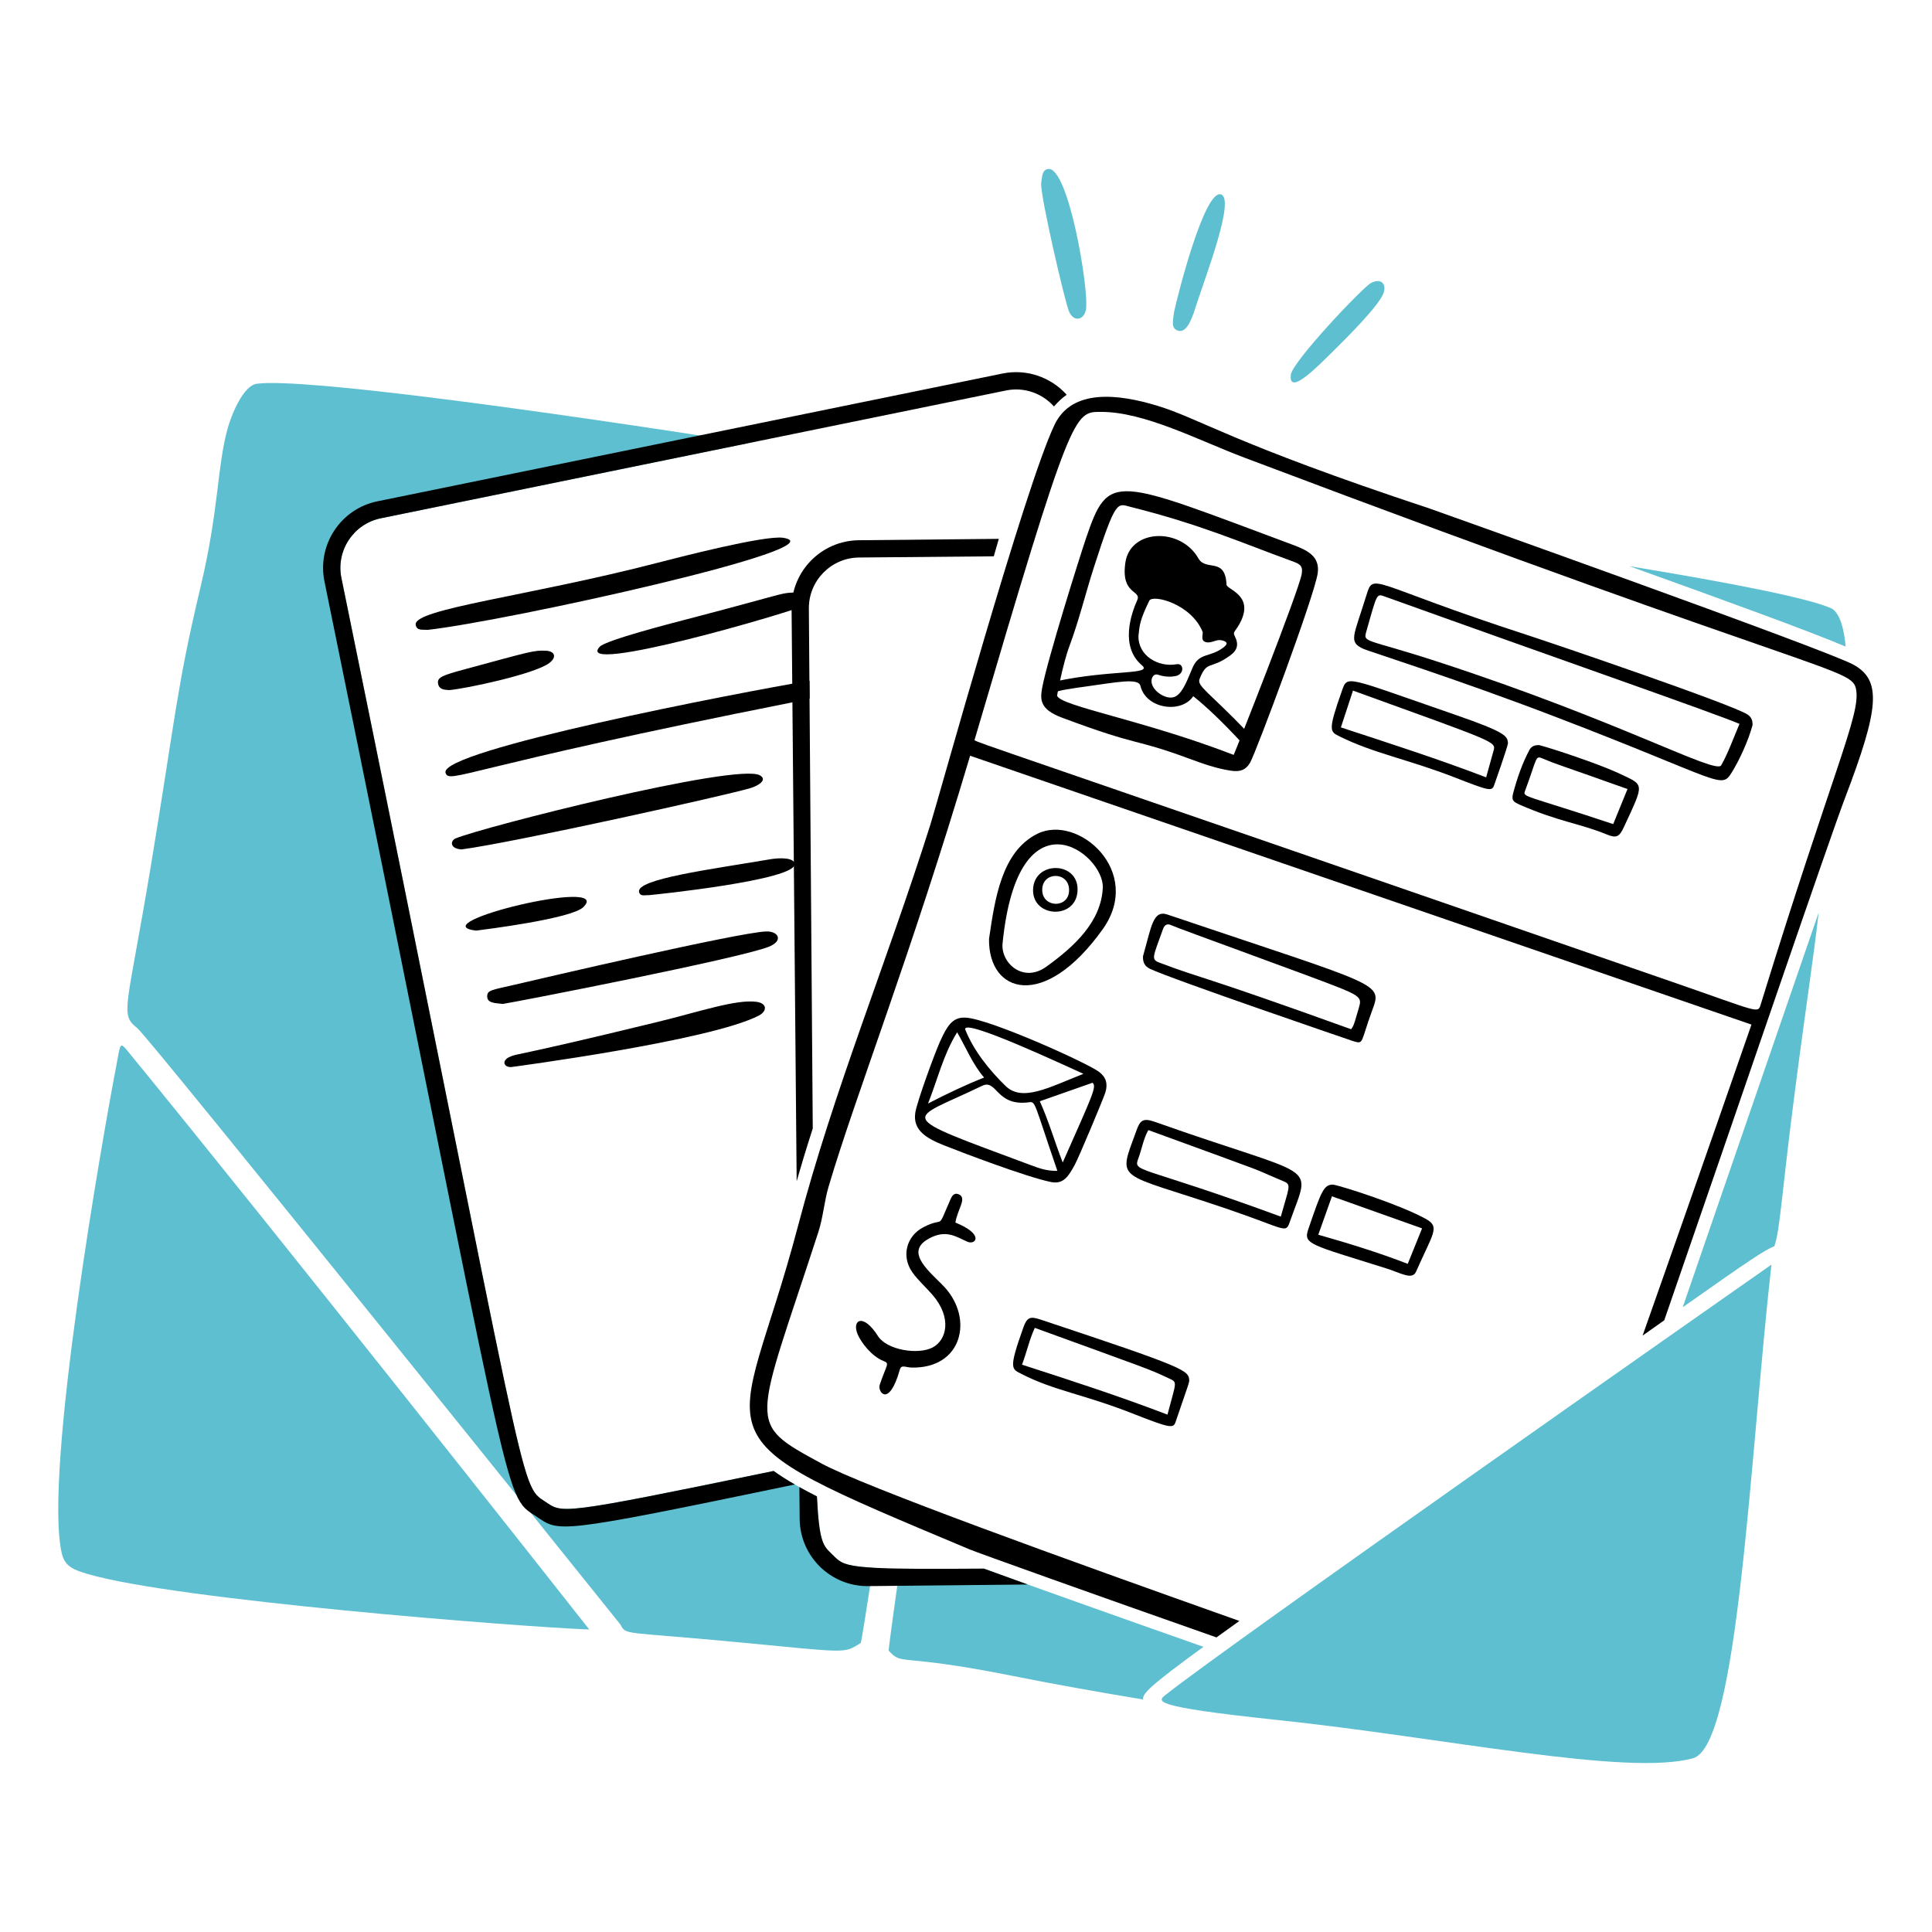 <svg xmlns="http://www.w3.org/2000/svg" fill="none" viewBox="0 0 200 200" id="Personal-Info-Print-Form--Streamline-Brooklyn">
  <desc>
    Personal Info Print Form Streamline Illustration: https://streamlinehq.com
  </desc>
  <g id="personal-info-print-form--security-crime-personal-info-print-form">
    <g id="folder">
      <path id="vector" fill="#5dbfcf" d="M191.06 66.937c-0.129 -1.591 -0.547 -3.548 -1.526 -3.98 -2.427 -1.071 -10.6 -2.659 -20.856 -4.344 9.995 3.589 18.625 6.723 22.382 8.324Z" stroke-width="1"></path>
      <path id="vector_2" fill="#5dbfcf" d="M124.581 170.48c-9.463 -3.325 -18.447 -6.531 -22.727 -8.096 -3.829 0.03 -6.638 0.032 -8.724 -0.004 -0.741 5.283 -1.167 8.45 -1.13 8.492 1.436 1.601 0.898 0.232 12.672 2.587 4.284 0.857 8.904 1.686 13.656 2.469 -0.061 -0.595 0.605 -1.34 6.253 -5.448Z" stroke-width="1"></path>
      <path id="vector_3" fill="#5dbfcf" d="M174.194 135.327c6.989 -4.931 8.491 -5.924 9.486 -6.318 0.575 -1.576 0.739 -5.202 2 -15.04 1.241 -9.68 2.024 -14.527 2.587 -19.489l-14.073 40.847Z" stroke-width="1"></path>
      <path id="vector_4" fill="#5dbfcf" d="M86.138 160.901c-0.891 -0.875 -1.328 -1.097 -1.572 -5.995 -1.829 -0.928 -3.307 -1.786 -4.481 -2.632 -22.368 4.629 -21.819 4.382 -23.629 3.188 -2.815 -1.856 -1.505 0.327 -21.113 -95.631 -0.578 -2.829 1.254 -5.602 4.081 -6.178l38.091 -7.787c-20.835 -3.256 -45.95 -6.768 -50.918 -6.144 -1.402 0.176 -2.633 3.18 -3.039 4.659 -1.105 4.025 -0.876 8.347 -2.816 16.472 -2.465 10.319 -2.619 13.677 -5.134 28.836 -2.486 14.987 -3.243 15.276 -1.385 16.751 1.227 0.974 49.998 61.715 50.009 61.738 0.601 1.127 0.218 0.694 11.838 1.795 11.954 1.133 11.195 1.225 13.032 0.108 0.05 -0.03 0.516 -2.925 1.267 -7.793 -3.201 -0.184 -3.43 -0.601 -4.231 -1.388v0.001Z" stroke-width="1"></path>
      <path id="vector_5" fill="#5dbfcf" d="M12.013 110.466c-1.323 6.893 -7.549 42.071 -5.612 50.36 0.318 1.363 1.281 1.695 2.65 2.105 8.973 2.678 44.862 5.496 51.948 5.753 -3.164 -4.027 -32.039 -40.639 -47.704 -59.781 -0.932 -1.138 -0.804 -0.934 -1.282 1.562v0.001Z" stroke-width="1"></path>
      <path id="vector_6" fill="#5dbfcf" d="M120.726 175.403c-0.894 0.711 -1.918 1.232 11.53 2.65 17.206 1.816 36.206 5.86 43.009 3.957 4.698 -1.316 5.871 -31.172 8.112 -51.095 -5.665 3.966 -56.278 39.421 -62.651 44.489v-0.001Z" stroke-width="1"></path>
    </g>
    <g id="paper 2">
      <path id="vector_7" fill="#000000" d="M44.254 65.206c-0.508 -0.05 -1.131 0.116 -1.221 -0.537 -0.226 -1.643 11.616 -2.933 25.077 -6.419 1.878 -0.486 11.076 -2.875 12.973 -2.577 6.159 0.966 -28.744 8.643 -36.83 9.533h0.001Z" stroke-width="1"></path>
      <path id="vector_8" fill="#000000" d="M47.765 87.933c-1.277 -0.102 -1.102 -0.925 -0.626 -1.129 2.666 -1.144 29.052 -7.842 31.505 -6.552 0.795 0.418 0.035 1.028 -0.963 1.333 -2.294 0.702 -24.542 5.649 -29.916 6.348Z" stroke-width="1"></path>
      <path id="vector_9" fill="#000000" d="M52.059 103.928c-0.734 -0.098 -1.615 -0.046 -1.625 -0.774 -0.009 -0.674 0.487 -0.666 2.862 -1.221 2.739 -0.641 23.064 -5.39 25.995 -5.508 1.296 -0.052 1.862 0.971 0.268 1.593 -3.097 1.209 -25.493 5.581 -27.501 5.909l0.001 0.001Z" stroke-width="1"></path>
      <path id="vector_10" fill="#000000" d="M52.901 110.464c-0.774 0.012 -0.974 -0.674 -0.164 -1.044 0.896 -0.41 0.033 0.098 15.236 -3.605 4.449 -1.084 8.212 -2.388 10.336 -2.107 1.13 0.15 1.107 0.971 0.262 1.414 -4.988 2.618 -25.645 5.337 -25.67 5.342Z" stroke-width="1"></path>
      <path id="vector_11" fill="#000000" d="M83.752 62.517c0.033 -0.395 -0.091 -1.239 -0.313 -1.228 -3.407 0.178 -0.091 -0.367 -12.755 2.927 -1.017 0.264 -7.95 2.051 -8.586 2.721 -2.908 3.057 19.88 -3.556 21.654 -4.42Z" stroke-width="1"></path>
      <path id="vector_12" fill="#000000" d="M67.143 92.669c-0.314 -0.037 -0.855 0.189 -0.986 -0.324 -0.346 -1.36 7.567 -2.367 13.591 -3.397 0.78 -0.133 2.433 -0.237 2.517 0.483 0.195 1.681 -14.598 3.198 -15.122 3.238Z" stroke-width="1"></path>
      <path id="vector_13" fill="#000000" d="M46.501 71.438c-0.505 -0.029 -1.038 -0.05 -1.15 -0.655 -0.125 -0.678 0.458 -0.873 2.796 -1.508 6.873 -1.865 7.11 -1.965 8.374 -1.912 0.842 0.036 1.19 0.614 0.356 1.263 -1.462 1.138 -8.667 2.673 -10.376 2.812Z" stroke-width="1"></path>
      <path id="vector_14" fill="#000000" d="M49.28 96.338c-5.862 -0.722 14.319 -5.6 11.11 -2.436 -1.225 1.208 -10.19 2.313 -11.11 2.436Z" stroke-width="1"></path>
      <path id="vector_15" fill="#000000" d="M80.086 152.274c-22.368 4.629 -21.819 4.382 -23.629 3.188 -2.815 -1.856 -1.505 0.327 -21.113 -95.631 -0.578 -2.829 1.254 -5.602 4.081 -6.178l64.719 -13.231c1.893 -0.386 3.76 0.307 4.962 1.655 0.415 -0.477 0.851 -0.881 1.316 -1.214 -1.613 -1.793 -4.109 -2.713 -6.638 -2.196L39.067 51.896c-3.796 0.776 -6.253 4.497 -5.479 8.291 19.841 97.209 18.366 94.443 21.882 96.767 2.487 1.644 1.663 1.951 26.811 -3.28 -0.827 -0.477 -1.556 -0.941 -2.195 -1.401v0.001Z" stroke-width="1"></path>
      <path id="vector_16" fill="#000000" d="m83.817 72.298 -0.016 -1.83c-7.161 1.195 -38.501 7.23 -37.675 9.545 0.422 1.184 1.716 -0.532 36.012 -7.328 0.639 -0.126 1.196 -0.257 1.678 -0.388l0.001 0.001Z" stroke-width="1"></path>
    </g>
    <g id="paper 1">
      <path id="vector_17" fill="#000000" d="m84.137 116.816 -0.403 -53.819c-0.027 -2.885 2.303 -5.256 5.19 -5.283l13.952 -0.124c0.177 -0.621 0.351 -1.223 0.521 -1.808l-14.488 0.143c-3.877 0.035 -7.002 3.214 -6.964 7.091l0.526 59.264c0.433 -1.51 0.949 -3.228 1.666 -5.464Z" stroke-width="1"></path>
      <path id="vector_18" fill="#000000" d="M101.853 162.385c-14.635 0.114 -14.378 -0.17 -15.715 -1.484 -0.891 -0.875 -1.328 -1.097 -1.572 -5.995 -0.648 -0.329 -1.253 -0.649 -1.815 -0.963l0.029 3.287c0.033 3.881 3.207 7.001 7.089 6.964l16.527 -0.166c-1.815 -0.652 -3.359 -1.21 -4.544 -1.644l0.001 0.001Z" stroke-width="1"></path>
    </g>
    <g id="details">
      <path id="vector_19" fill="#5dbfcf" d="M107.786 18.92c0.105 -0.657 0.081 -1.299 0.686 -1.421 2.118 -0.425 4.295 12.578 3.946 14.556 -0.179 1.013 -1.198 1.366 -1.737 0.231 -0.405 -0.853 -3.067 -12.297 -2.895 -13.366Z" stroke-width="1"></path>
      <path id="vector_20" fill="#5dbfcf" d="M121.541 32.276c0.376 -1.737 3.149 -12.67 4.851 -12.154 1.485 0.451 -1.532 8.321 -2.492 11.274 -0.378 1.163 -0.944 3.218 -2.005 2.814 -0.689 -0.262 -0.468 -0.973 -0.354 -1.934Z" stroke-width="1"></path>
      <path id="vector_21" fill="#5dbfcf" d="M133.626 38.791c0.15 -1.342 7.449 -9.058 8.304 -9.498 1.09 -0.561 1.649 0.166 1.267 1.111 -0.563 1.391 -4.097 4.872 -5.165 5.926 -1.619 1.598 -4.658 4.722 -4.406 2.461Z" stroke-width="1"></path>
    </g>
    <g id="profile">
      <path id="vector_22" fill="#000000" d="M191.855 68.8c-2.862 -1.57 -43.775 -16.128 -43.808 -16.139 -20.678 -6.843 -23.804 -9.324 -28.308 -10.679 -3.975 -1.196 -8.75 -1.774 -10.558 1.961 -3.054 6.309 -12.066 38.889 -12.867 41.418 -4.645 14.671 -9.964 27.351 -13.726 41.636 -6.183 23.479 -11.919 20.939 17.795 33.4 0.86 0.361 12.847 4.649 25.546 9.107 0.722 -0.521 1.51 -1.087 2.372 -1.703 -17.941 -6.366 -38.902 -13.921 -43.307 -16.325 -7.852 -4.285 -6.883 -3.612 -0.281 -23.925 0.503 -1.548 0.608 -3.178 1.069 -4.734 2.825 -9.532 8.418 -23.64 14.644 -44.582 1.839 0.628 80.886 27.83 80.886 27.83s-5.396 15.577 -11.27 32.196l2.24 -1.584c8.32 -24.048 17.149 -49.969 18.717 -54.078 3.531 -9.259 3.829 -12.168 0.857 -13.799h-0.001Zm-9.593 35.203c-0.295 0.957 -0.195 0.743 -9.117 -2.346 -72.241 -25.012 -71.579 -24.643 -72.268 -25.033 10.068 -34.236 10.296 -33.979 13.088 -33.986 4.51 -0.011 10.053 2.924 14.852 4.736 60.936 23.015 62.947 21.674 63.336 24.06 0.43 2.638 -2.394 8.244 -9.891 32.569Z" stroke-width="1"></path>
      <path id="vector_23" fill="#000000" d="M99.927 105.341c2.452 0.104 12.531 4.648 13.83 5.606 0.737 0.543 0.947 1.242 0.672 2.136 -0.199 0.647 -2.77 6.775 -3.174 7.511 -0.651 1.186 -1.167 2.024 -2.448 1.77 -2.482 -0.492 -9.429 -3.132 -11.143 -3.823 -1.714 -0.691 -3.184 -1.516 -2.916 -3.336 0.171 -1.165 2.073 -6.315 2.563 -7.384 0.702 -1.533 1.24 -2.538 2.617 -2.479l-0.001 -0.001Zm9.531 15.865c-2.486 -7.241 -2.228 -7.191 -2.97 -7.095 -3.409 0.439 -3.266 -2.464 -4.836 -1.701 -7.744 3.759 -9.47 2.793 5.071 8.212 0.815 0.304 1.645 0.614 2.735 0.584Zm2.7 -10.045c-1.425 -0.62 -12.79 -5.989 -12.218 -4.545 0.845 2.134 2.502 4.198 4.15 5.797 1.724 1.674 4.386 0.208 8.068 -1.252Zm-2.145 9.179c3.064 -6.933 3.563 -7.883 3.081 -8.252l-5.454 1.914c0.93 2.049 1.512 4.129 2.373 6.338Zm-8.139 -8.792c-1.196 -1.392 -1.849 -3.054 -2.791 -4.686 -1.431 2.313 -1.993 4.805 -3.014 7.376 2.024 -1.046 3.836 -1.909 5.805 -2.69Z" stroke-width="1"></path>
      <path id="vector_24" fill="#000000" d="M118.323 98.988c0.874 -3.056 1.025 -4.823 2.527 -4.316 22.324 7.54 22.274 7.002 21.185 9.961 -1.214 3.301 -0.826 3.477 -1.926 3.155 -0.023 -0.007 -18.942 -6.463 -21.086 -7.509 -0.472 -0.23 -0.732 -0.601 -0.701 -1.292l0.001 0.001Zm21.545 7.557c0.181 -0.295 0.207 -0.123 0.695 -1.849 0.342 -1.211 0.618 -1.419 -1.714 -2.371 -2.614 -1.068 -16.98 -6.242 -17.606 -6.55 -0.439 -0.216 -0.707 0.004 -0.851 0.406 -1.045 2.919 -1.269 3.131 -0.356 3.476 4.742 1.793 3.467 0.992 19.831 6.889l0.001 -0.001Z" stroke-width="1"></path>
      <path id="vector_25" fill="#000000" d="M102.384 97.189c0.607 -4.096 1.283 -9.017 4.986 -10.868 4.214 -2.107 11.066 3.88 6.777 9.882 -6.069 8.493 -11.852 6.623 -11.763 0.986Zm11.777 -5.29c0.165 -3.54 -8.759 -10.338 -10.375 5.749 -0.204 2.026 2.118 4.156 4.524 2.427 2.883 -2.071 5.687 -4.65 5.851 -8.176Z" stroke-width="1"></path>
      <path id="vector_26" fill="#000000" d="M133.537 126.445c-0.464 1.321 -0.31 0.806 -6.619 -1.337 -11.459 -3.893 -11.244 -2.65 -9.273 -8.075 0.366 -1.007 0.635 -1.35 1.903 -0.901 17.117 6.067 16.196 4.023 13.988 10.313h0.001Zm-0.949 -0.501c0.834 -3.006 1.123 -3.305 0.337 -3.636 -4.254 -1.789 0.052 -0.175 -14.049 -5.323 -0.503 0.89 -0.663 1.916 -1.013 2.873 -0.582 1.591 -0.241 0.584 14.725 6.086Z" stroke-width="1"></path>
      <path id="vector_27" fill="#000000" d="M123.111 142.934c-0.079 0.42 0.04 0.015 -1.419 4.277 -0.231 0.674 -0.558 0.645 -4.416 -0.874 -5.123 -2.017 -8.169 -2.377 -11.524 -4.104 -1.034 -0.532 -1.365 -0.46 0.183 -4.805 0.379 -1.063 0.701 -1.185 1.751 -0.836 15.129 5.028 15.393 5.254 15.425 6.342Zm-2.255 3.507c0.949 -3.605 1.081 -3.307 0.042 -3.8 -1.97 -0.935 -1.978 -0.886 -13.776 -5.181 -0.551 1.188 -0.826 2.473 -1.321 3.811 5.065 1.633 10.053 3.257 15.056 5.171l-0.001 -0.001Z" stroke-width="1"></path>
      <path id="vector_28" fill="#000000" d="M98.902 126.558c0.211 -1.376 1.266 -2.572 0.318 -2.933 -0.51 -0.196 -0.712 0.27 -0.847 0.578 -1.461 3.344 -0.477 1.644 -2.788 2.842 -1.777 0.919 -2.295 3.026 -1.14 4.66 0.603 0.853 1.391 1.535 2.067 2.315 2.096 2.416 1.467 4.732 0.016 5.479 -1.492 0.767 -4.723 0.267 -5.648 -1.198 -1.518 -2.405 -2.723 -1.674 -2.099 -0.181 0.349 0.833 1.445 2.291 2.689 2.773 0.665 0.258 0.305 0.364 -0.402 2.463 -0.245 0.73 0.956 2.423 2.078 -1.562 0.16 -0.569 0.576 -0.242 1.214 -0.224 5.264 0.116 6.443 -5.053 3.412 -8.334 -0.201 -0.218 -0.443 -0.454 -0.7 -0.704 -1.713 -1.67 -3.017 -3.171 -0.894 -4.326 1.777 -0.966 2.805 -0.168 3.983 0.343 0.821 0.356 1.79 -0.754 -1.259 -1.991Z" stroke-width="1"></path>
      <path id="vector_29" fill="#000000" d="M138.013 122.632c1.117 0.206 7.109 2.153 9.631 3.574 1.456 0.82 0.679 1.489 -1.05 5.427 -0.402 0.915 -1.552 0.152 -3.137 -0.345 -7.851 -2.466 -8.553 -2.479 -8.029 -4.019 1.368 -4.017 1.62 -4.657 2.586 -4.636l-0.001 -0.001Zm7.717 8.202 1.483 -3.673 -9.331 -3.318 -1.414 3.975c3.128 0.892 6.178 1.824 9.263 3.016h-0.001Z" stroke-width="1"></path>
      <path id="vector_30" fill="#000000" d="M180.908 73.969c-1.479 -1.011 -20.106 -7.355 -22.839 -8.241 -16.316 -5.296 -15.849 -6.6 -16.629 -4.077 -1.333 4.31 -1.883 4.791 -0.278 5.529 0.476 0.219 9.691 3.133 19.773 6.993 17.433 6.675 17.206 7.609 18.35 5.768 0.795 -1.279 1.726 -3.326 2.138 -4.88 0.013 -0.589 -0.187 -0.867 -0.516 -1.092h0.001Zm-2.725 5.252c-0.562 0.99 -10.369 -4.528 -29.269 -10.694 -7.757 -2.531 -7.823 -1.918 -7.447 -3.245 1.127 -3.973 1.019 -3.84 1.97 -3.499 18.578 6.671 34.083 12.063 36.636 13.154 -0.56 1.295 -1.177 3.027 -1.891 4.283l0.001 0.001Z" stroke-width="1"></path>
      <path id="vector_31" fill="#000000" d="M156.108 76.935c-0.089 0.543 -1.356 4.131 -1.444 4.374 -0.231 0.647 -0.584 0.528 -4.125 -0.849 -4.699 -1.827 -8.363 -2.488 -11.84 -4.214 -1.03 -0.511 -1.267 -0.533 0.214 -4.728 0.593 -1.679 0.308 -1.465 11.65 2.448 5.39 1.859 5.485 2.238 5.543 2.968l0.002 0.001Zm-17.3 -1.635c5.059 1.658 10.08 3.276 15.037 5.171 0.27 -0.978 0.51 -1.86 0.761 -2.739 0.281 -0.984 0.291 -0.863 -14.544 -6.242l-1.254 3.81Z" stroke-width="1"></path>
      <path id="vector_32" fill="#000000" d="M159.336 77.133c1.163 0.289 6.173 1.935 8.333 2.96 2.573 1.221 2.579 0.9 0.445 5.506 -0.479 1.034 -0.766 1.198 -1.781 0.784 -2.854 -1.164 -4.966 -1.315 -8.975 -3.064 -0.753 -0.328 -0.911 -0.491 -0.703 -1.261 0.412 -1.525 0.923 -3.025 1.672 -4.426 0.187 -0.35 0.514 -0.516 1.009 -0.499Zm9.142 4.547c-7.509 -2.679 -7.27 -2.517 -8.705 -3.128 -0.884 -0.377 -0.583 -0.215 -1.897 3.311 -0.258 0.693 -0.135 0.366 9.123 3.447l1.479 -3.63Z" stroke-width="1"></path>
      <path id="vector_33" fill="#000000" d="M111.55 92.097c-0.035 3.145 -4.704 2.947 -4.607 -0.019 0.097 -2.983 4.641 -2.943 4.607 0.019Zm-0.878 0.054c0.007 -1.972 -2.816 -1.966 -2.781 0.004 0.033 1.849 2.774 1.903 2.781 -0.004Z" stroke-width="1"></path>
      <path id="vector_34" fill="#000000" d="M129.151 75.811c-3.99 -4.171 -5.27 -4.777 -4.971 -5.526 0.79 -1.973 1.038 -0.913 3.118 -2.392 0.818 -0.581 0.965 -1.183 0.508 -2.079 -0.236 -0.462 0.162 -0.446 0.685 -1.579 1.228 -2.662 -1.498 -3.219 -1.521 -3.708 -0.14 -2.915 -2.128 -1.348 -2.903 -2.711 -1.857 -3.262 -7.048 -3.061 -7.565 0.399 -0.509 3.4 1.704 2.843 1.222 3.919 -0.618 1.376 -1.809 4.787 0.479 6.728 1.198 1.017 -3.102 0.436 -8.889 1.666 -0.05 0.01 -0.091 0.046 -0.109 0.093 -0.09 0.238 -0.123 0.407 -0.151 0.556 -0.066 0.338 -0.148 0.403 -0.041 0.495 0.048 0.041 0.118 0.047 0.171 0.016 0.401 -0.229 1.793 -0.422 3.406 -0.646 2.911 -0.4 5.269 -0.885 5.463 -0.053 0.564 2.413 4.252 2.917 5.472 1.081 1.375 1.094 3.042 2.691 4.958 4.751 0.078 0.084 0.216 0.053 0.252 -0.055 0.089 -0.264 0.598 -0.767 0.416 -0.957v0.002Zm-9.885 -5.64c0.086 -0.214 0.294 -0.428 0.607 -0.324 0.807 0.269 1.453 0.221 1.854 0.131 0.914 -0.202 0.823 -1.348 0.094 -1.218 -1.883 0.347 -4.029 -0.858 -3.966 -2.954 0.111 -1.066 0.14 -1.611 1.119 -3.62 0.333 -0.682 4.305 0.29 5.511 3.201 0.111 0.271 -0.308 0.988 0.438 1.106 0.527 0.086 0.975 -0.315 1.503 -0.215 0.611 0.121 0.741 0.346 0.257 0.723 -1.421 1.109 -2.553 0.492 -3.251 2.168l-0.117 0.282c-0.536 1.292 -0.998 2.408 -1.742 2.697 -0.966 0.375 -2.733 -0.905 -2.305 -1.977h-0.002Z" stroke-width="1"></path>
      <path id="vector_35" fill="#000000" d="M133.936 56.438c-18.702 -6.964 -19.149 -7.667 -21.522 -0.688 -0.693 2.036 -4.015 12.651 -4.528 15.451 -0.223 1.217 -0.248 2.232 2.036 3.085 8.316 3.11 7.257 2.063 13.117 4.225 1.45 0.535 2.891 1.057 4.441 1.279 0.903 0.131 1.51 -0.092 1.941 -0.861 0.647 -1.159 6.7 -17.381 6.991 -19.607 0.214 -1.637 -0.901 -2.296 -2.475 -2.883l-0.001 -0.001Zm0.822 2.954c-0.257 1.688 -6.987 18.705 -7.049 18.754 -9.383 -3.626 -17.98 -5.054 -18.28 -6.135 -0.003 -0.012 0.579 -3.254 1.272 -5.108 1.007 -2.696 1.674 -5.491 2.554 -8.222 2.282 -7.087 2.415 -6.55 3.775 -6.209 7.218 1.808 11.449 3.696 16.63 5.583 0.867 0.314 1.233 0.453 1.098 1.338v-0.001Z" stroke-width="1"></path>
    </g>
  </g>
</svg>